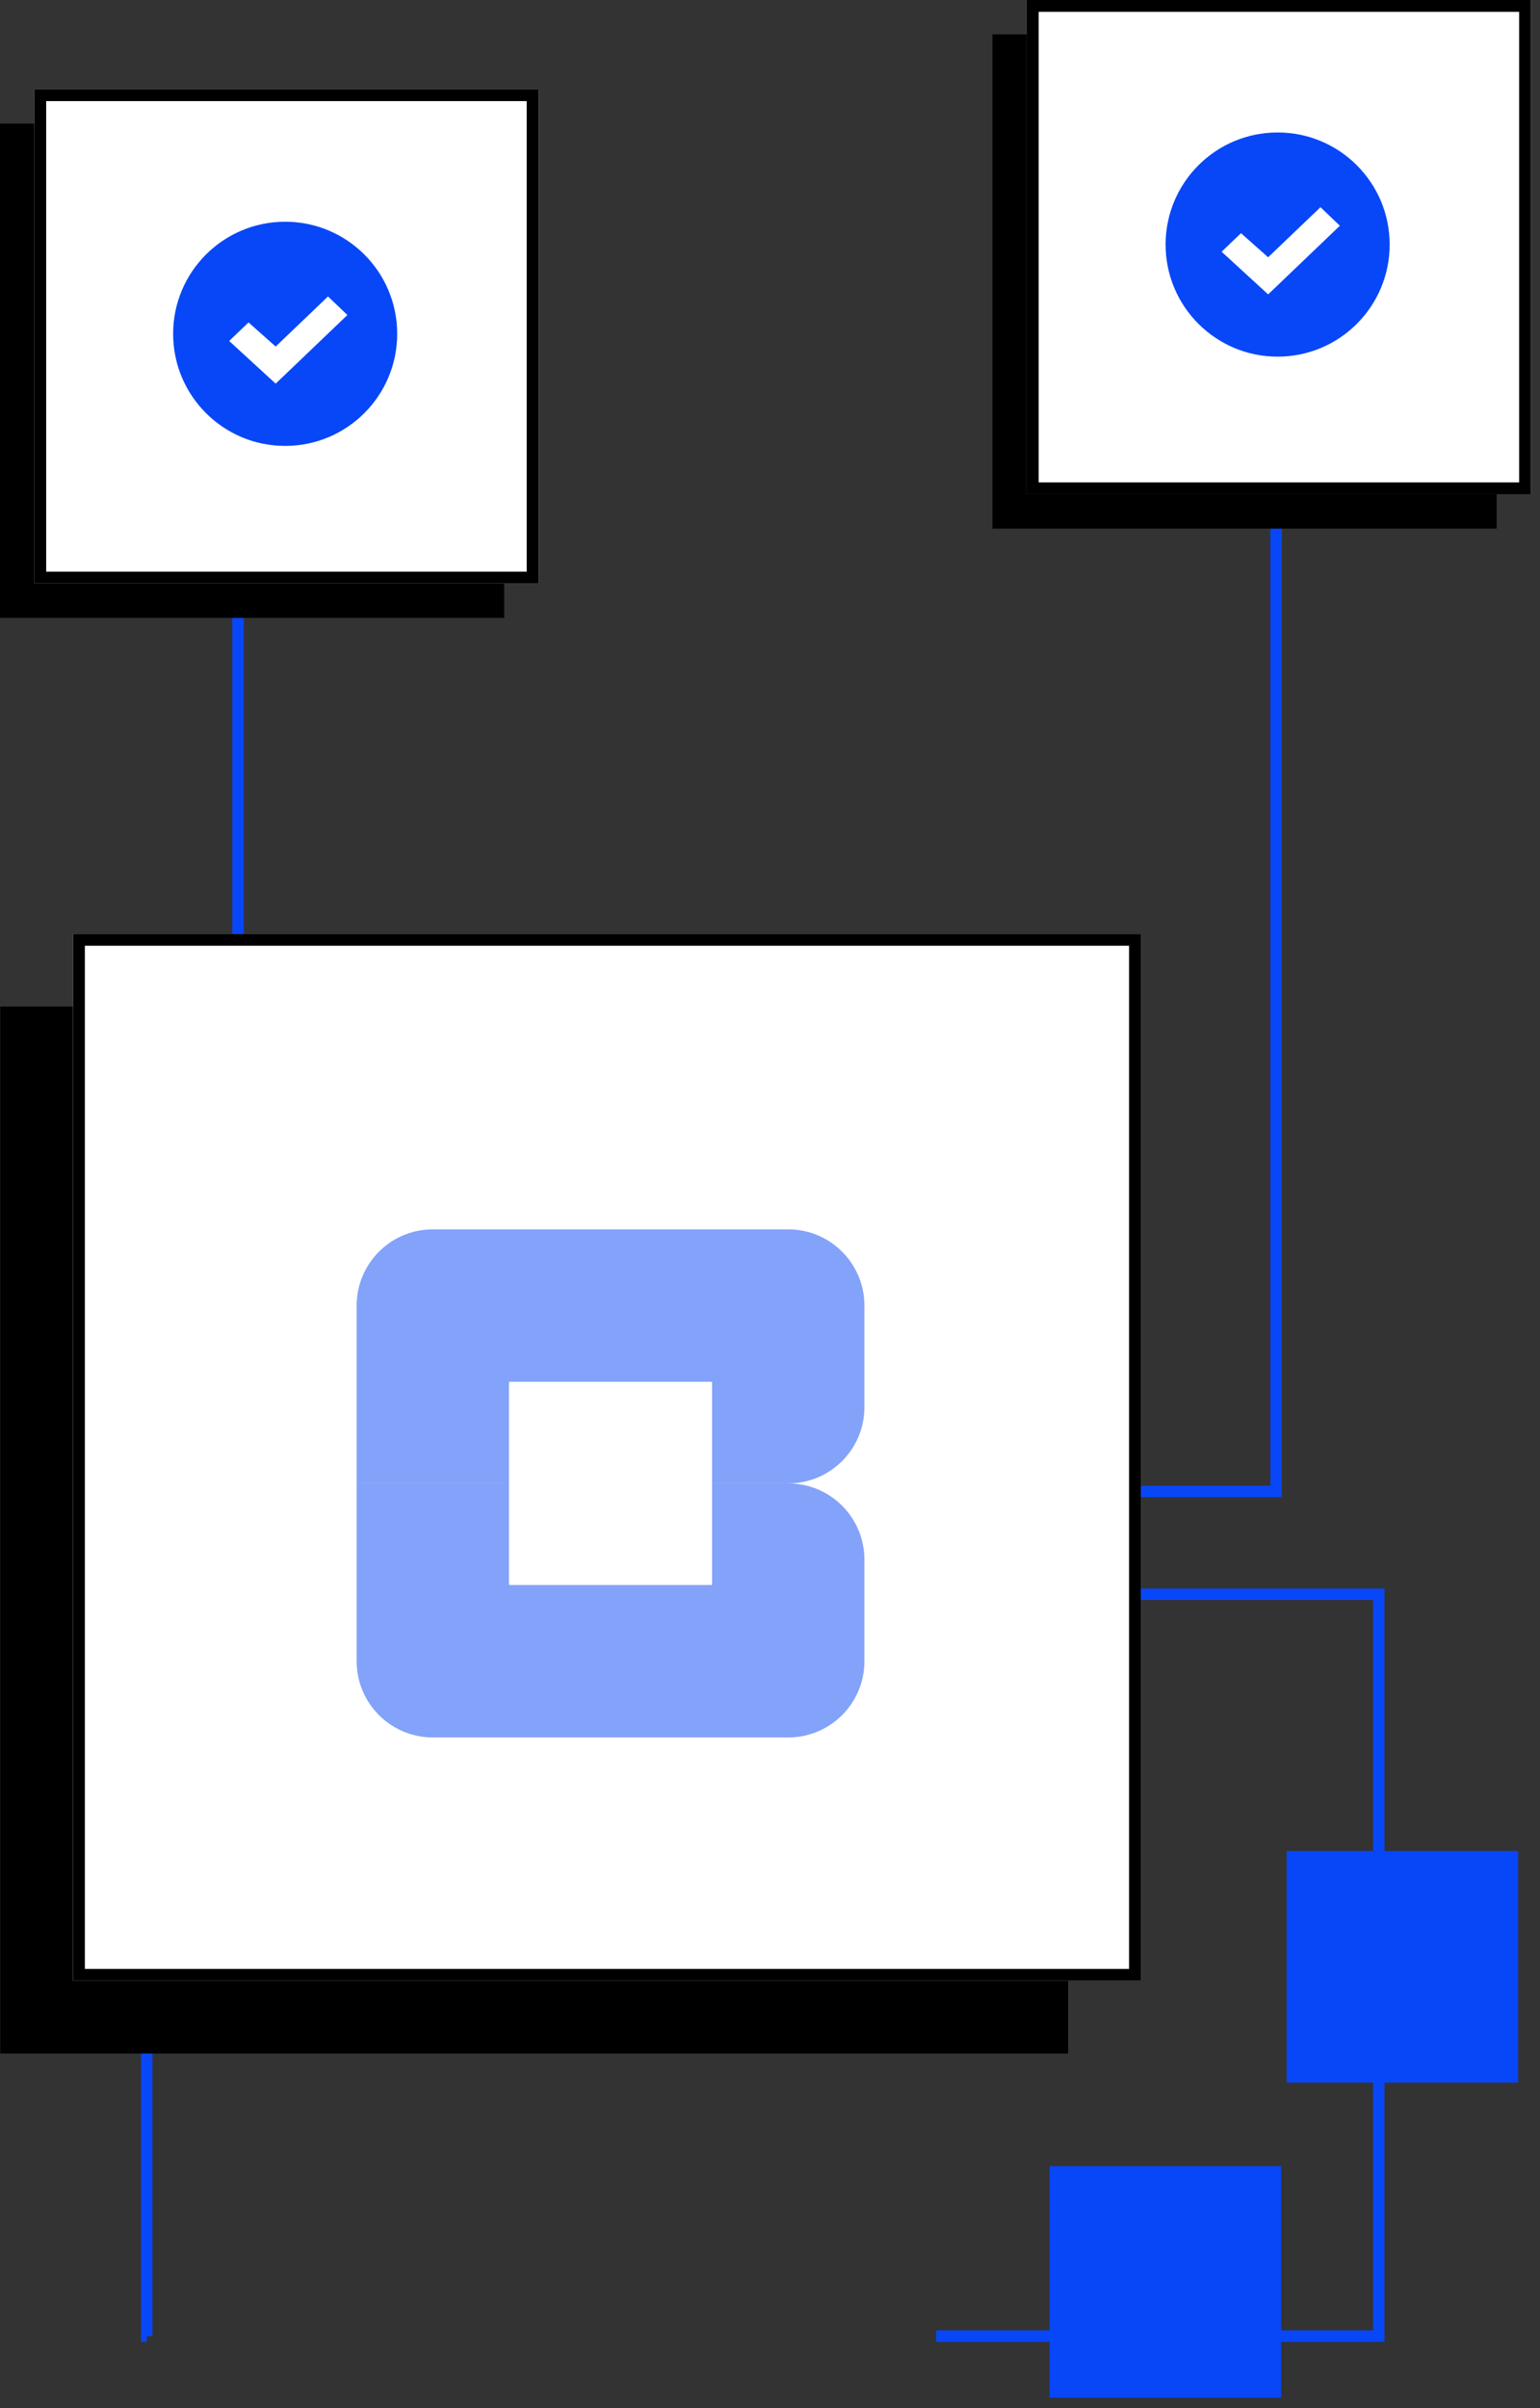 <svg width="135" height="211" viewBox="0 0 135 211" fill="none" xmlns="http://www.w3.org/2000/svg">
<rect x="0" y="0" width="135" height="211" fill="#333333" stroke="none"/>
<g id="Group 48097442">
<path id="Rectangle 2097_2" d="M20.866 26.68V130.68H111.866V26.68H20.866Z" stroke="#0847F7" class="id_anim_stroke-property0" data-duration="2.81862945179455" data-offset="0" style="stroke-dashoffset: 390.001px; stroke-dasharray: 312.001px, 78px; animation: 2.819s linear 0s infinite normal forwards running id_anim_stroke-property0;"></path>
<path id="Rectangle 2098" d="M12.866 204.68V139.68H120.866V204.68H12.866Z" stroke="#0847F7" class="id_anim_stroke-property1" data-duration="2.679965997376712" data-offset="0" style="stroke-dashoffset: 346px; stroke-dasharray: 276.8px, 69.2px; animation: 2.68s linear 0s infinite normal forwards running id_anim_stroke-property1;"></path>
<g id="Group 48097439_2">
<g id="Group 48097437_3">
<path id="Rectangle 2102_3" d="M0.022 88.195H93.635V179.917H0.022V88.195Z" fill="black"></path>
<path id="Rectangle 2101_3" d="M6.4 81.822H100.013V173.544H6.4V81.822Z" fill="white"></path>
<path id="Rectangle 2101_3 (Stroke)" d="M100.013 81.822V173.544H6.4V81.822H100.013ZM7.438 172.506H98.975V82.86H7.438V172.506Z" fill="black"></path>
<path id="Subtract_3" opacity="0.5" d="M69.099 129.97C72.787 129.97 75.776 132.959 75.776 136.646V145.55C75.776 149.237 72.787 152.226 69.099 152.227H37.943C34.255 152.226 31.265 149.237 31.265 145.55V129.97H44.618V138.811C44.618 138.844 44.645 138.871 44.678 138.871H62.363C62.396 138.871 62.423 138.844 62.423 138.811V129.97H69.099ZM69.099 107.711C72.787 107.711 75.776 110.701 75.776 114.389V123.291C75.776 126.979 72.787 129.969 69.099 129.969H62.423V121.126C62.423 121.093 62.396 121.065 62.363 121.065H44.678C44.645 121.065 44.618 121.093 44.618 121.126V129.969H31.265V114.389C31.265 110.701 34.255 107.711 37.943 107.711H69.099Z" fill="#0847F7"></path>
</g>
<rect id="Rectangle 2103_2" x="112.789" y="162.18" width="20.292" height="20.292" fill="#0847F7"></rect>
<rect id="Rectangle 2104_2" x="92.016" y="189.793" width="20.292" height="20.292" fill="#0847F7"></rect>
</g>
<g id="Group 48097443">
<g id="Group 48097439_3">
<path id="Rectangle 2102_4" d="M0 10.831H44.197V54.135H0V10.831Z" fill="black"></path>
<path id="Rectangle 2101_4" d="M3.01 7.821H47.207V51.125H3.01V7.821Z" fill="white"></path>
<path id="Rectangle 2101_4 (Stroke)" d="M47.207 7.821V51.126H3.01V7.821H47.207ZM4.048 50.087H46.169V8.859H4.048V50.087Z" fill="black"></path>
</g>
<g id="Group 48097440">
<circle id="Ellipse 819" cx="24.998" cy="29.248" r="9.821" fill="#0847F7"></circle>
<path id="Vector 433" d="M24.166 30.363L21.787 28.25L20.088 29.875L24.166 33.613L30.454 27.6L28.754 25.975L24.166 30.363Z" fill="white"></path>
</g>
</g>
<g id="Group 48097444">
<path id="Rectangle 2102_5" d="M87.002 3.01H131.199V46.314H87.002V3.01Z" fill="black"></path>
<path id="Rectangle 2101_5" d="M90.014 0H134.211V43.304H90.014V0Z" fill="white"></path>
<path id="Rectangle 2101_5 (Stroke)" d="M134.211 0V43.305H90.014V0H134.211ZM91.052 42.267H133.173V1.038H91.052V42.267Z" fill="black"></path>
<g id="Group 48097441">
<circle id="Ellipse 819_2" cx="112" cy="21.427" r="9.821" fill="#0847F7"></circle>
<path id="Vector 433_2" d="M111.168 22.542L108.789 20.43L107.09 22.055L111.168 25.793L117.456 19.779L115.757 18.154L111.168 22.542Z" fill="white"></path>
</g>
</g>
</g>
<style>
        @keyframes id_anim_stroke-property0{
        
            0%{
                stroke-dashoffset: 390.001px; 
        stroke-dasharray: 312.001px, 78px;
            }
        
            100%{
                stroke-dashoffset: 0px; 
        stroke-dasharray: 312.001px, 78px;
            }
        
        }
         
        @keyframes id_anim_stroke-property1{
        
            0%{
                stroke-dashoffset: 346px; 
        stroke-dasharray: 276.8px, 69.2px;
            }
        
            100%{
                stroke-dashoffset: 0px; 
        stroke-dasharray: 276.8px, 69.2px;
            }
        
        }
        </style></svg>
